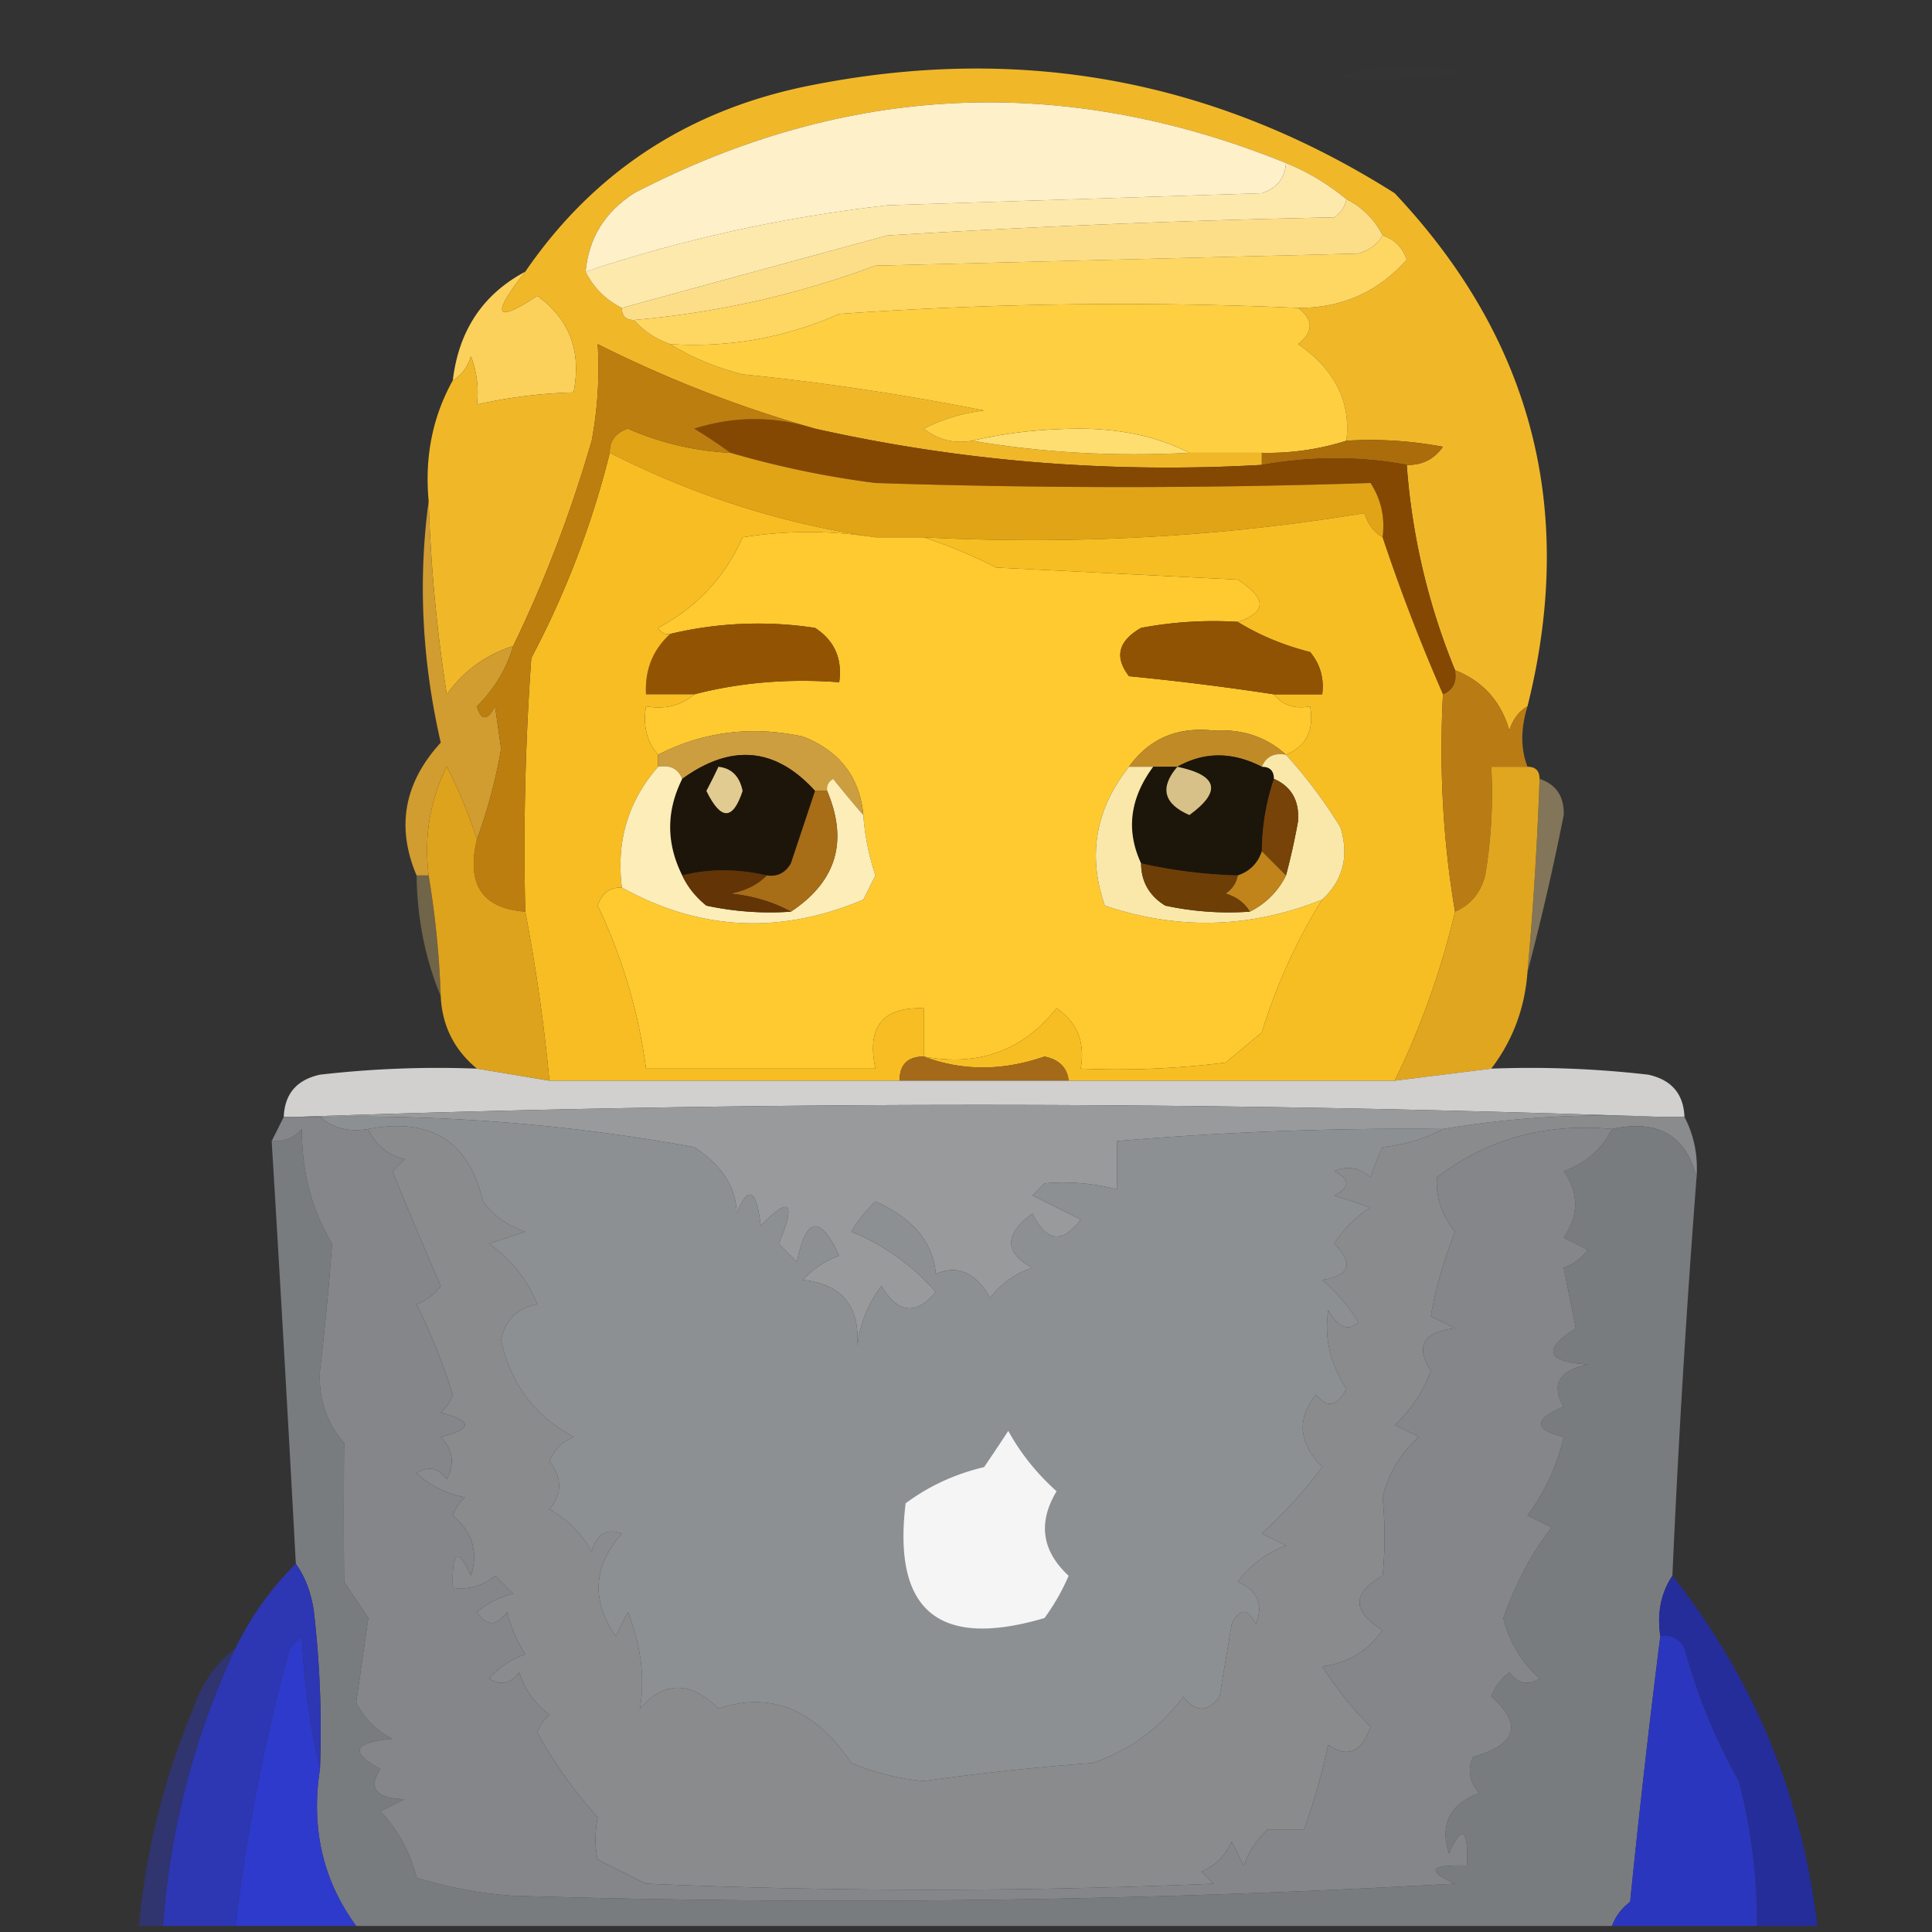 <svg xmlns="http://www.w3.org/2000/svg" width="160" height="160" style="shape-rendering:geometricPrecision;text-rendering:geometricPrecision;image-rendering:optimizeQuality;fill-rule:evenodd;clip-rule:evenodd"><rect width="100%" height="100%" fill="#333333" stroke="none"/><path fill="#fefffe" d="M110.5 6.5q5.213-1.715 11-.5a61 61 0 0 1-11 .5" style="opacity:.004"/><path fill="#fbd05b" d="M43.5 22.5q-4.28 5.47 1 2 4.008 2.888 3 8a41.6 41.6 0 0 0-8 1 8.4 8.4 0 0 0-.5-4q-.417 1.374-1.5 2 .74-6.201 6-9" style="opacity:1"/><path fill="#f0b829" d="M126.5 58.5q-1.083.626-1.5 2-1.046-3.635-4.5-5a55.4 55.4 0 0 1-4-17q1.884.059 3-1.5a32.4 32.4 0 0 0-8-.5q.579-4.85-4-8 1.936-1.54 0-3 5.456.02 9-4-.533-1.533-2-2a6.54 6.54 0 0 0-3-3 19 19 0 0 0-5-3Q78.846 2.33 52.5 16q-3.634 2.355-4 6.5a6.54 6.54 0 0 0 3 3q0 1 1 1 1.185 1.352 3 2 2.666 1.65 6 2.5a210 210 0 0 1 20 3 14.7 14.7 0 0 0-5 1.5q1.783 1.393 4 1 8.715 1.485 18 1h6v1q-18.812 1.07-37-3a102 102 0 0 1-18-7 32.4 32.4 0 0 1-.5 8q-2.588 8.931-6.5 17-3.382 1.072-5.5 4-1.245-7.961-1.5-16-.512-5.49 2-10 1.083-.626 1.5-2a8.4 8.4 0 0 1 .5 4 41.6 41.6 0 0 1 8-1q1.008-5.111-3-8-5.28 3.47-1-2Q52.135 9.91 67.5 7q25.848-5.022 48 9 17.095 18.126 11 42.5" style="opacity:1"/><path fill="#ffde71" d="M98.5 37.5q-9.285.485-18-1 4.221-.997 9-1 5.12.026 9 2" style="opacity:1"/><path fill="#fed662" d="M114.5 19.5q1.467.467 2 2-3.544 4.02-9 4a333 333 0 0 0-38 .5q-6.675 2.96-14 2.5-1.815-.648-3-2a76 76 0 0 0 20-4.5l40-1q1.373-.417 2-1.5" style="opacity:1"/><path fill="#fecf41" d="M107.5 25.5q1.936 1.46 0 3 4.579 3.15 4 8a21.5 21.5 0 0 1-7 1h-6q-3.88-1.974-9-2-4.779.003-9 1-2.217.393-4-1a14.7 14.7 0 0 1 5-1.5 210 210 0 0 0-20-3q-3.334-.85-6-2.5 7.325.46 14-2.5a333 333 0 0 1 38-.5" style="opacity:1"/><path fill="#fdde88" d="M111.5 16.5a6.54 6.54 0 0 1 3 3q-.627 1.083-2 1.5l-40 1a76 76 0 0 1-20 4.5q-1 0-1-1 10.943-2.995 22-6a905 905 0 0 1 37-1.5q.834-.575 1-1.5" style="opacity:1"/><path fill="#fee9ac" d="M106.5 13.5a19 19 0 0 1 5 3q-.166.925-1 1.5a905 905 0 0 0-37 1.5q-11.057 3.005-22 6a6.54 6.54 0 0 1-3-3q11.98-4.01 25-5.5l31-1q1.884-.625 2-2.5" style="opacity:1"/><path fill="#fef0c8" d="M106.5 13.5q-.116 1.875-2 2.5l-31 1q-13.02 1.49-25 5.5.366-4.145 4-6.5 26.346-13.67 54-2.5" style="opacity:1"/><path fill="#ab6c0b" d="M111.5 36.5a32.4 32.4 0 0 1 8 .5q-1.116 1.559-3 1.5-5.731-1.089-12 0v-1a21.5 21.5 0 0 0 7-1" style="opacity:1"/><path fill="#844803" d="M67.5 35.5q18.188 4.07 37 3 6.269-1.089 12 0a55.4 55.4 0 0 0 4 17q.257 1.487-1 2a153 153 0 0 1-5-13q.32-2.466-1-4.5-20.478.675-41 0a78 78 0 0 1-12-2.5 44 44 0 0 0-3-2q4.972-1.58 10 0" style="opacity:1"/><path fill="#e1a416" d="M60.5 37.5a78 78 0 0 0 12 2.5q20.522.675 41 0 1.32 2.034 1 4.5-1.083-.626-1.5-2-17.873 2.951-36.5 2h-4q-11.5-1.665-22-7-.045-1.496 1.5-2a24.1 24.1 0 0 0 8.5 2" style="opacity:1"/><path fill="#feca2f" d="M72.5 44.5h4a41 41 0 0 1 6 2.5l20 1q3.64 2.331 0 3.5a32.4 32.4 0 0 0-8 .5q-2.84 1.62-1 4 6.042.588 12 1.5 1.064 1.356 3 1 .514 2.975-2 4-2.425-2.208-6-2-4.5-.492-7 3-4.17 5.278-2 11.5 9.102 3.075 18-.5-3.164 5.065-5 11l-3 2.5a72.4 72.4 0 0 1-12 .5q.576-3.248-2-5-4.16 5.263-11 4v-4q-5.115-.175-4 5h-19a45 45 0 0 0-4-13.5q.504-1.545 2-1.5 9.677 5.377 20 1l1-2a20.2 20.2 0 0 1-1-5q-.45-4.713-5-6.5-6.347-1.38-12 1.5-1.401-1.602-1-4 2.398.401 4-1 5.697-1.475 12-1 .41-2.927-2-4.5a31.3 31.3 0 0 0-12 .5q-.658.098-1-.5 4.791-2.543 7-7.5 5.394-.87 11 0" style="opacity:1"/><path fill="#f7be23" d="M114.5 44.5a153 153 0 0 0 5 13q-.485 9.285 1 18-1.761 7.398-5 14h-27q-.18-1.63-2-2-5.233 1.808-10 0 6.84 1.263 11-4 2.576 1.752 2 5a72.4 72.4 0 0 0 12-.5l3-2.5q1.836-5.935 5-11 2.614-2.439 1.5-6a41 41 0 0 0-4.5-6q2.514-1.025 2-4-1.936.356-3-1h4q.255-1.983-1-3.5-3.334-.85-6-2.5 3.64-1.169 0-3.5l-20-1a41 41 0 0 0-6-2.5q18.627.951 36.5-2 .417 1.374 1.5 2" style="opacity:1"/><path fill="#925403" d="M57.5 57.5h-4q-.162-3.02 2-5a31.3 31.3 0 0 1 12-.5q2.41 1.573 2 4.5-6.303-.475-12 1" style="opacity:1"/><path fill="#905203" d="M102.5 51.5q2.666 1.65 6 2.5 1.255 1.517 1 3.5h-4a220 220 0 0 0-12-1.5q-1.84-2.38 1-4a32.4 32.4 0 0 1 8-.5" style="opacity:1"/><path fill="#f7bd23" d="M50.5 37.5q10.5 5.335 22 7-5.606-.87-11 0-2.209 4.957-7 7.5.342.598 1 .5-2.162 1.98-2 5h4q-1.602 1.401-4 1-.401 2.398 1 4v1q-3.717 4.244-3 10-1.496-.045-2 1.5a45 45 0 0 1 4 13.5h19q-1.115-5.175 4-5v4q-2 0-2 2h-29a149 149 0 0 0-2-14q-.25-10.512.5-21a75.3 75.3 0 0 0 6.5-17" style="opacity:1"/><path fill="#c08b27" d="M106.5 62.5q-1.487-.258-2 1-3.661-1.884-7 0h-4q2.5-3.492 7-3 3.575-.208 6 2" style="opacity:1"/><path fill="#b97c15" d="M120.5 55.5q3.454 1.365 4.5 5 .417-1.374 1.5-2-.856 2.79 0 5h-3a41 41 0 0 1-.5 9q-.565 2.163-2.5 3-1.485-8.715-1-18 1.257-.513 1-2" style="opacity:1"/><path fill="#cd9e3f" d="M71.5 67.5a82 82 0 0 1-2.5-3q-.598.342-.5 1h-1q-4.905-5.41-11-1-.513-1.258-2-1v-1q5.653-2.88 12-1.5 4.55 1.787 5 6.5" style="opacity:1"/><path fill="#1c1509" d="M104.5 63.5q1 0 1 1a19.2 19.2 0 0 0-1 6q-.5 1.5-2 2a41.6 41.6 0 0 1-8-1q-1.9-4.074 1-8h2q3.339-1.884 7 0" style="opacity:1"/><path fill="#1d1509" d="M67.5 65.5q-.993 2.955-2 6-.686 1.195-2 1-3.703-.85-7 0-2-4 0-8 6.095-4.41 11 1" style="opacity:1"/><path fill="#e1cb91" d="M59.5 63.5q1.63.18 2 2-1.206 3.685-3 0 .544-1.025 1-2" style="opacity:1"/><path fill="#d19c30" d="M35.5 41.5q.255 8.039 1.5 16 2.118-2.928 5.5-4-.822 2.84-3 5 .519 1.794 1.5 0l.5 3.5a42.3 42.3 0 0 1-2 7.5 41 41 0 0 0-2.5-6q-2.088 4.167-1.5 9h-1q-2.554-6.02 2-11-2.328-10.154-1-20" style="opacity:1"/><path fill="#bc7e0f" d="M67.5 35.5q-5.028-1.58-10 0a44 44 0 0 1 3 2 24.1 24.1 0 0 1-8.5-2q-1.545.504-1.5 2a75.3 75.3 0 0 1-6.5 17q-.75 10.488-.5 21-5.352-.39-4-6a42.3 42.3 0 0 0 2-7.5l-.5-3.5q-.981 1.794-1.5 0 2.178-2.16 3-5 3.912-8.069 6.5-17 .746-3.97.5-8a102 102 0 0 0 18 7" style="opacity:1"/><path fill="#a8946b" d="M127.5 64.5q2.07.693 2 3a215 215 0 0 1-3 13q.72-7.983 1-16" style="opacity:.686"/><path fill="#fcedb9" d="M54.5 63.5q1.487-.258 2 1-2 4 0 8 .68 1.438 2 2.5 3.465.745 7 .5 5.649-3.738 3-10-.098-.658.5-1a82 82 0 0 0 2.5 3q.18 2.548 1 5l-1 2q-10.323 4.377-20-1-.717-5.756 3-10" style="opacity:1"/><path fill="#a76d17" d="M67.5 65.5h1q2.649 6.262-3 10-2.178-1.203-5-1.5 1.856-.348 3-1.5 1.314.195 2-1 1.007-3.045 2-6" style="opacity:1"/><path fill="#fae8ab" d="M104.5 63.5q.513-1.258 2-1a41 41 0 0 1 4.5 6q1.114 3.561-1.5 6-8.898 3.575-18 .5-2.17-6.222 2-11.5h2q-2.9 3.926-1 8 .015 2.276 2 3.5 3.465.745 7 .5a6.54 6.54 0 0 0 3-3 54 54 0 0 0 1-4.5q.17-2.55-2-3.5 0-1-1-1" style="opacity:1"/><path fill="#774308" d="M105.5 64.5q2.17.95 2 3.5a54 54 0 0 1-1 4.5l-2-2q.025-3.097 1-6" style="opacity:1"/><path fill="#d8c188" d="M97.5 63.5q5.041 1.055 1 4-3.213-1.405-1-4" style="opacity:1"/><path fill="#633405" d="M63.5 72.5q-1.144 1.152-3 1.5 2.822.297 5 1.5a25 25 0 0 1-7-.5q-1.32-1.062-2-2.5 3.297-.85 7 0" style="opacity:1"/><path fill="#c0841a" d="m104.5 70.5 2 2a6.54 6.54 0 0 1-3 3q-.627-1.083-2-1.5.834-.575 1-1.5 1.5-.5 2-2" style="opacity:1"/><path fill="#6e3e07" d="M94.5 71.5a41.6 41.6 0 0 0 8 1q-.166.925-1 1.5 1.373.417 2 1.5a25 25 0 0 1-7-.5q-1.985-1.224-2-3.5" style="opacity:1"/><path fill="#b09760" d="M34.5 72.5h1a77 77 0 0 1 1 10q-1.927-4.632-2-10" style="opacity:.49"/><path fill="#dea31c" d="M39.5 69.5q-1.352 5.61 4 6a149 149 0 0 1 2 14l-6-1q-2.828-2.33-3-6a77 77 0 0 0-1-10q-.588-4.833 1.5-9a41 41 0 0 1 2.5 6" style="opacity:1"/><path fill="#e0a61f" d="M126.5 63.5q1 0 1 1a292 292 0 0 1-1 16q-.333 4.505-3 8l-8 1q3.239-6.602 5-14 1.935-.837 2.5-3 .747-4.473.5-9z" style="opacity:1"/><path fill="#a46a19" d="M76.5 87.5q4.767 1.808 10 0 1.82.37 2 2h-14q0-2 2-2" style="opacity:1"/><path fill="#d1d0ce" d="m39.5 88.5 6 1h70l8-1a85 85 0 0 1 13 .5q2.889.634 3 3.5h-2a1597 1597 0 0 0-113 0h-1q.111-2.866 3-3.5a85 85 0 0 1 13-.5" style="opacity:1"/><path fill="#898b8d" d="M137.5 92.5h2q1.201 2.313 1 5-1.332-5.23-7-4-8.236-.773-14.5 4-.172 2.41 1.5 4.5-1.484 3.879-2 7l2 1q-3.97.473-2 3.5a10.94 10.94 0 0 1-3 4.5l2 1q-2.265 2.027-3 5a32.4 32.4 0 0 1 0 6.5q-3.816 2.156 0 4.5-1.823 2.61-5 3a29 29 0 0 0 4 5q-1.08 3.183-3.5 1.5a55 55 0 0 1-2 7h-3a7.3 7.3 0 0 0-2 3l-1-2q-.75 1.75-2.5 2.5l1 1a552 552 0 0 1-47 0l-4-2q-.367-1.59 0-3.5a38.4 38.4 0 0 1-5-7 3.65 3.65 0 0 1 1-1.5 6.98 6.98 0 0 1-2.5-3.5q-1.076 1.426-2.5.5a7.3 7.3 0 0 1 3-2 11.4 11.4 0 0 1-1.5-3.5q-1.34 1.817-2.5 0a6.8 6.8 0 0 1 3-1.5l-1.5-1.5q-1.517 1.255-3.5 1-.13-4.647 1.5-1 .936-2.946-1.5-5a3.65 3.65 0 0 1 1-1.5q-2.316-.434-4-2 1.424-.926 2.5.5 1.026-1.926-.5-3.5 4-1 0-2 .685-.621 1-1.5-1.146-3.691-3-7.5a4.46 4.46 0 0 0 2-1.5 437 437 0 0 1-4-9.5l1-1q-2.163-.565-3-2.5 7.775-1.458 9.5 6a6.98 6.98 0 0 0 3.5 2.5l-3 1q2.704 1.893 4 5-2.52.52-3 3 1.204 5.433 6 8-1.392.582-2 2 1.61 2.124 0 4 2.25 1.25 3.5 3.5.634-2.184 2.5-1.5-3.579 4.06-.5 8.5l1-2q1.63 4.091 1 8 3.008-3.45 6.5 0 6.516-2.172 11 4.5a20.2 20.2 0 0 0 6 1.5q6.974-.975 14-1.5 4.56-1.547 7.5-5.5 1.5 2 3 0l1-6q1-2 2 0 .987-2.412-1.5-3.5a8.9 8.9 0 0 1 4-3l-2-1a39 39 0 0 0 5-5.5q-2.947-3.029-.5-6 1.37 1.73 2.5-.5-2.013-3.023-1.5-6.5 1.217 2.19 2.5 1a15 15 0 0 0-3-3.5q3.461-.531 1-3a9.6 9.6 0 0 1 3-3l-3-1q2-1 0-2 1.574-.738 3 .5.355-1.12 1-2.5 2.823-.297 5-1.5 8.715-1.485 18-1" style="opacity:1"/><path fill="#989a9c" d="M24.5 92.5a1597 1597 0 0 1 113 0q-9.285-.485-18 1a281 281 0 0 0-27 1v4a17.6 17.6 0 0 0-6-.5l-1 1 4 2q-2.27 3.034-4-.5-3.504 2.595 0 4.5a6.98 6.98 0 0 0-3.5 2.5q-1.755-3.174-4.5-2-.35-3.937-5-6a11.4 11.4 0 0 0-2 2.5 18.5 18.5 0 0 1 7 5q-2.456 2.926-4.5-.5-1.676 2.174-2 5 .344-4.966-4.5-5.5a7.3 7.3 0 0 1 3-2q-2.358-5.126-3.5.5l-1.5-1.5q2.142-5.211-1.5-1.5-.539-4.567-2-1-.01-3.18-3.5-5.5a155.3 155.3 0 0 0-31-2.5z" style="opacity:1"/><path fill="#797c7f" d="M133.5 93.5q5.668-1.23 7 4a1027 1027 0 0 0-2 33q-1.426 2.128-1 5a889 889 0 0 0-2.5 22q-1.076.816-1.5 2h-104q-4.143-5.66-3-13a85 85 0 0 0-.5-13q-.315-2.337-1.5-4a4927 4927 0 0 0-2-35q1.494.128 2.5-1-.032 5.263 2.5 9.5-.33 4.728-1 10.5-.203 3.462 2 6a648 648 0 0 0 0 11.5l2 3-1 7a6.54 6.54 0 0 0 3 3q-4.864.425-1 2.5-1.575 2.403 2 2.5l-2 1q2.199 2.328 3 5.5a34.3 34.3 0 0 0 8 1.5q39.023 1.178 78-1-3.647-1.63 1-1.5.13-4.647-1.5-1-1.169-3.61 2.5-5-1.238-1.426-.5-3 5.417-1.553 1.5-5a4.46 4.46 0 0 1 1.5-2q1.077 1.426 2.5.5-2.265-2.027-3-5 1.537-4.326 4-7.5l-2-1a17.4 17.4 0 0 0 3-6.5q-3.737-.939 0-2.5-1.606-2.738 2-3.5-5.164-.332-1-3l-1-5a4.46 4.46 0 0 0 2-1.5l-2-1q1.9-2.806 0-5.5 2.736-.99 4-3.5" style="opacity:1"/><path fill="#8d9092" d="M26.5 92.5a155.3 155.3 0 0 1 31 2.5q3.49 2.32 3.5 5.5 1.461-3.567 2 1 3.642-3.711 1.5 1.5l1.5 1.5q1.142-5.626 3.5-.5a7.3 7.3 0 0 0-3 2q4.844.534 4.5 5.5.324-2.826 2-5 2.044 3.426 4.5.5a18.5 18.5 0 0 0-7-5 11.4 11.4 0 0 1 2-2.5q4.65 2.063 5 6 2.745-1.174 4.5 2a6.98 6.98 0 0 1 3.5-2.5q-3.504-1.905 0-4.5 1.73 3.534 4 .5l-4-2 1-1a17.6 17.6 0 0 1 6 .5v-4a281 281 0 0 1 27-1q-2.177 1.203-5 1.5-.645 1.38-1 2.5-1.426-1.238-3-.5 2 1 0 2l3 1a9.6 9.6 0 0 0-3 3q2.461 2.469-1 3a15 15 0 0 1 3 3.5q-1.283 1.19-2.5-1-.513 3.477 1.5 6.5-1.13 2.23-2.5.5-2.447 2.971.5 6a39 39 0 0 1-5 5.5l2 1a8.9 8.9 0 0 0-4 3q2.487 1.088 1.5 3.5-1-2-2 0l-1 6q-1.5 2-3 0-2.94 3.953-7.5 5.5-7.026.525-14 1.5a20.2 20.2 0 0 1-6-1.5q-4.484-6.672-11-4.5-3.492-3.45-6.5 0 .63-3.909-1-8l-1 2q-3.079-4.44.5-8.5-1.866-.684-2.5 1.5-1.25-2.25-3.5-3.5 1.61-1.876 0-4 .608-1.418 2-2-4.796-2.567-6-8 .48-2.48 3-3-1.296-3.107-4-5l3-1a6.98 6.98 0 0 1-3.5-2.5q-1.725-7.458-9.5-6-2.398.401-4-1" style="opacity:1"/><path fill="#848689" d="M23.5 92.5h3q1.602 1.401 4 1 .837 1.935 3 2.5l-1 1a437 437 0 0 0 4 9.5 4.46 4.46 0 0 1-2 1.5q1.854 3.809 3 7.5a3.65 3.65 0 0 1-1 1.5q4 1 0 2 1.526 1.574.5 3.5-1.076-1.426-2.5-.5 1.684 1.566 4 2-.685.621-1 1.5 2.436 2.054 1.5 5-1.63-3.647-1.5 1 1.983.255 3.5-1l1.5 1.5a6.8 6.8 0 0 0-3 1.5q1.16 1.817 2.5 0 .465 1.9 1.5 3.5a7.3 7.3 0 0 0-3 2q1.424.926 2.5-.5a6.98 6.98 0 0 0 2.5 3.5q-.685.621-1 1.5a38.4 38.4 0 0 0 5 7q-.367 1.91 0 3.5l4 2q23.5 1 47 0l-1-1q1.75-.75 2.5-2.5l1 2a7.3 7.3 0 0 1 2-3h3a55 55 0 0 0 2-7q2.42 1.683 3.5-1.5a29 29 0 0 1-4-5q3.177-.39 5-3-3.816-2.344 0-4.5a32.4 32.4 0 0 0 0-6.5q.735-2.973 3-5l-2-1a10.94 10.94 0 0 0 3-4.5q-1.97-3.027 2-3.5l-2-1q.516-3.121 2-7-1.672-2.09-1.5-4.5 6.264-4.773 14.5-4-1.264 2.51-4 3.5 1.9 2.694 0 5.5l2 1a4.46 4.46 0 0 1-2 1.5l1 5q-4.164 2.668 1 3-3.606.762-2 3.5-3.737 1.561 0 2.5a17.4 17.4 0 0 1-3 6.5l2 1q-2.463 3.174-4 7.5.735 2.973 3 5-1.423.926-2.5-.5a4.46 4.46 0 0 0-1.5 2q3.917 3.447-1.5 5-.738 1.574.5 3-3.669 1.39-2.5 5 1.63-3.647 1.5 1-4.647-.13-1 1.5a907 907 0 0 1-78 1 34.3 34.3 0 0 1-8-1.5q-.801-3.172-3-5.5l2-1q-3.575-.097-2-2.5-3.864-2.075 1-2.5a6.54 6.54 0 0 1-3-3l1-7-2-3a648 648 0 0 1 0-11.5q-2.203-2.538-2-6 .67-5.772 1-10.5-2.532-4.237-2.5-9.5-1.006 1.128-2.5 1z" style="opacity:1"/><path fill="#f5f5f5" d="M83.5 118.5q1.527 2.778 4 5-2.337 3.907 1 7a18 18 0 0 1-2 3.5q-13.12 3.869-11.5-9.5 2.874-2.142 6.5-3 1.039-1.527 2-3" style="opacity:1"/><path fill="#242d9a" d="M138.5 130.5q10.09 12.765 12 29h-5q.022-6.09-1.5-12a47.2 47.2 0 0 1-4.5-11q-.686-1.197-2-1-.426-2.872 1-5" style="opacity:1"/><path fill="#2e3591" d="M19.5 136.5q-5.104 10.916-6 23h-2a60.5 60.5 0 0 1 4.5-18q1.046-3.126 3.5-5" style="opacity:.636"/><path fill="#2e3acb" d="M26.5 146.5q-1.143 7.34 3 13h-10a155.6 155.6 0 0 1 4.5-23l1-1q.266 5.784 1.5 11" style="opacity:1"/><path fill="#2d36b3" d="M24.5 129.5q1.185 1.663 1.5 4a85 85 0 0 1 .5 13q-1.234-5.216-1.5-11l-1 1a155.6 155.6 0 0 0-4.5 23h-6q.896-12.084 6-23a25.5 25.5 0 0 1 5-7" style="opacity:1"/><path fill="#2b36c0" d="M137.5 135.5q1.314-.197 2 1a47.2 47.2 0 0 0 4.5 11 47.2 47.2 0 0 1 1.5 12h-12q.424-1.184 1.5-2a889 889 0 0 1 2.5-22" style="opacity:.986"/></svg>